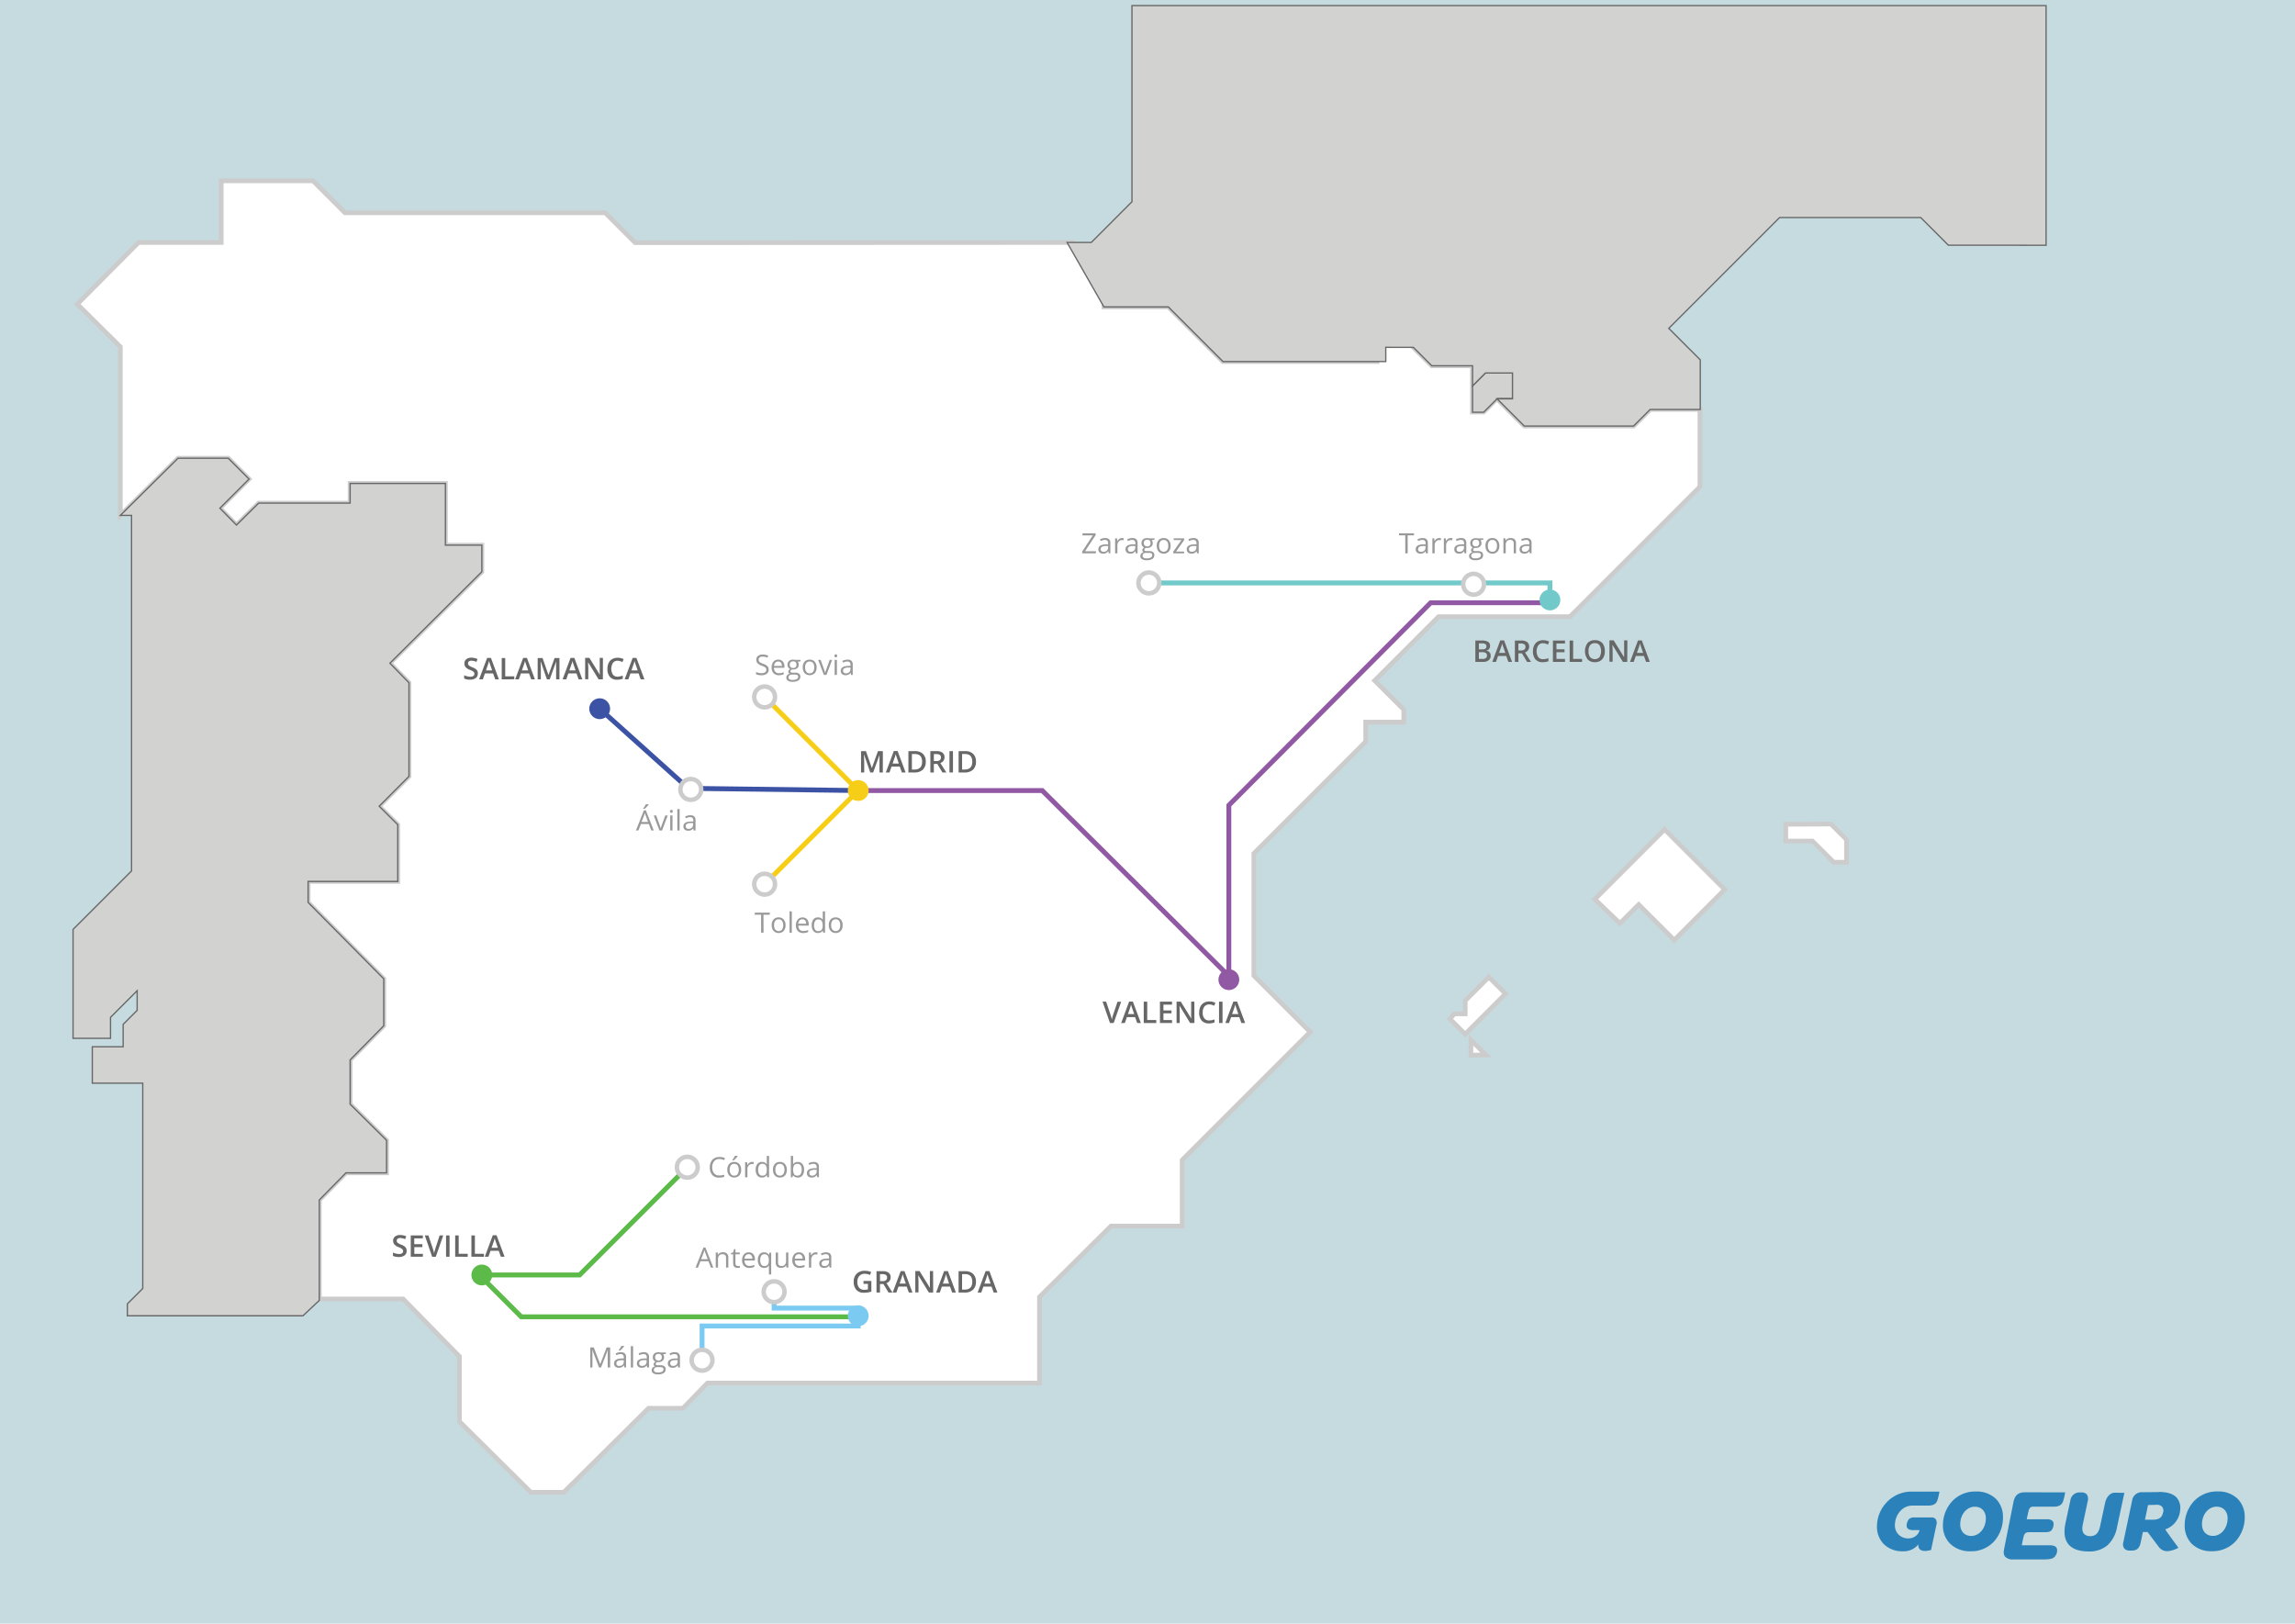 <svg xmlns="http://www.w3.org/2000/svg" viewBox="0 0 940 665"><defs><style>.cls-1{fill:#c6dbdf;}.cls-15,.cls-2,.cls-9{fill:#fff;}.cls-2,.cls-9{stroke:#ccc;}.cls-11,.cls-13,.cls-15,.cls-18,.cls-2,.cls-3,.cls-5,.cls-7,.cls-9{stroke-miterlimit:10;}.cls-2{stroke-width:1.92px;}.cls-3{fill:#d2d2d1;stroke:#666766;stroke-width:0.53px;}.cls-4{fill:#666766;}.cls-11,.cls-13,.cls-18,.cls-5,.cls-7{fill:none;}.cls-5{stroke:#9159a4;}.cls-11,.cls-13,.cls-15,.cls-18,.cls-5,.cls-7{stroke-width:2px;}.cls-6{fill:#9159a4;}.cls-7{stroke:#3c52a4;}.cls-8{fill:#999;}.cls-9{stroke-width:1.84px;}.cls-10{fill:#3c52a4;}.cls-11{stroke:#5cba48;}.cls-12{fill:#5cba48;}.cls-13{stroke:#f7ce17;}.cls-14{fill:#f7ce17;}.cls-15{stroke:#71cac9;}.cls-16{fill:#71cac9;}.cls-17{fill:#7bcaf1;}.cls-18{stroke:#7bcaf1;}.cls-19{fill:#2b81b9;fill-rule:evenodd;}</style></defs><title>ES_expanded-text</title><g id="_00-ES-General" data-name="00-ES-General"><g id="Background"><rect class="cls-1" width="940" height="665"/><polygon class="cls-2" points="675.87 167.7 669.08 174.49 624.32 174.49 613.13 163.3 607.68 168.75 603.09 168.75 603.09 149.82 586.44 149.82 576.11 139.49 564.06 139.49 564.06 148.09 500.93 148.09 478.55 125.71 452.15 125.71 452.15 112.34 439.58 99.31 429.77 99.31 260.13 99.39 247.89 87.14 141.28 87.14 128.2 74.06 90.61 74.06 90.61 99.31 56.75 99.31 31.66 124.56 49.29 142.04 49.29 211.09 72.92 187.69 93.48 187.69 101.99 196.21 90.06 208.14 96.86 215.05 105.95 206.06 143.41 206.06 143.41 198.02 182.43 198.02 182.43 223.27 197.35 223.27 197.35 234.18 159.69 271.63 167.51 279.65 167.51 317.96 155.31 330.2 162.92 337.78 162.92 361.01 126.19 361.01 126.19 369.61 157.18 400.9 157.18 420.12 143.41 434.09 143.41 452.25 158.33 467.04 158.33 480.37 141.68 480.37 130.78 491.48 130.78 532.02 165.12 532.02 188.17 555.55 188.17 582.2 217.44 611.22 230.9 611.22 265.64 576.78 279.76 576.78 289.75 566.46 425.76 566.46 425.76 531.21 455.02 502.18 484.21 502.18 484.21 475.1 536.64 422.67 513.57 399.6 513.57 349.54 559.37 303.74 559.37 295.78 574.97 295.78 574.97 290.65 563.05 278.73 589.21 252.58 643.03 252.58 696.27 199.34 696.27 167.7 675.87 167.7"/><polygon class="cls-3" points="603.14 168.83 607.68 168.83 613.27 163.24 619.51 163.24 619.51 152.77 608.41 152.77 603.14 158.04 603.14 168.83"/><polygon class="cls-3" points="58.47 443.64 37.81 443.64 37.81 428.72 50.44 428.72 50.44 419.54 56.18 413.8 56.18 405.77 45.27 416.67 45.27 425.28 29.92 425.28 29.92 380.66 53.88 356.7 53.88 211.09 49.29 211.09 72.92 187.69 93.48 187.69 101.99 196.21 90.06 208.14 96.86 215.05 105.95 206.06 143.41 206.06 143.41 198.02 182.43 198.02 182.43 223.27 197.35 223.27 197.35 234.18 159.69 271.63 167.51 279.65 167.51 317.96 155.31 330.2 162.92 337.78 162.92 361.01 126.19 361.01 126.19 369.61 157.18 400.9 157.18 420.12 143.41 434.09 143.41 452.25 158.33 467.04 158.33 480.37 141.68 480.37 130.78 491.48 130.78 532.02 130.78 532.6 124.1 538.91 52.16 538.91 52.16 534.03 58.47 527.72 58.47 443.64"/><polygon class="cls-2" points="653.2 368.3 681.8 339.7 706.43 364.32 685.73 385.03 671.19 370.49 663.5 378.19 653.2 368.3"/><polygon class="cls-2" points="593.9 417.36 600.11 423.57 616.66 407.01 609.81 400.15 600.13 409.84 600.13 415.24 595.63 415.24 593.9 417.36"/><polygon class="cls-2" points="602.46 432.16 602.46 425.92 608.62 432.08 602.46 432.16"/><polygon class="cls-2" points="731.43 337.59 731.43 344.47 742.36 344.47 751.04 353.15 756.31 353.15 756.31 343.87 749.96 337.51 731.43 337.59"/><polygon class="cls-3" points="838.05 2.29 463.63 2.29 463.63 82.64 446.97 99.31 437.06 99.31 452.15 125.71 478.55 125.71 500.93 148.09 567.6 148.09 567.6 142.25 578.91 142.28 586.44 149.82 603.14 149.82 603.14 158.04 608.41 152.77 619.51 152.77 619.51 163.34 613.17 163.34 624.32 174.49 669.08 174.49 675.87 167.7 696.41 167.7 696.41 147.4 683.5 134.49 728.88 89.11 786.71 89.11 798.01 100.42 838.05 100.45 838.05 2.29"/><g id="All_City_Points_Greyed" data-name="All City Points Greyed"><path class="cls-4" d="M457.72,410.29h1.49L456.15,419h-1.51l-3.05-8.75h1.47l1.82,5.44a10.37,10.37,0,0,1,.31,1,9.16,9.16,0,0,1,.21.91,10.62,10.62,0,0,1,.24-1.05c.1-.4.19-.69.26-.89Z"/><path class="cls-4" d="M465.79,419l-.88-2.43h-3.34l-.85,2.43h-1.51l3.27-8.79H464l3.28,8.79Zm-1.25-3.67-.82-2.38c-.06-.16-.15-.41-.25-.75s-.18-.59-.22-.75a13.77,13.77,0,0,1-.47,1.61l-.79,2.27Z"/><path class="cls-4" d="M468.46,419v-8.75h1.43v7.52h3.7V419Z"/><path class="cls-4" d="M480.05,419H475.1v-8.75h4.95v1.21h-3.52v2.38h3.3v1.2h-3.3v2.74h3.52Z"/><path class="cls-4" d="M489.22,419h-1.75l-4.3-7h-.05l0,.39c.06.74.08,1.42.08,2V419h-1.29v-8.75h1.73l4.29,6.93h0c0-.09,0-.42-.05-1s0-1,0-1.35v-4.58h1.31Z"/><path class="cls-4" d="M495.25,411.39a2.37,2.37,0,0,0-1.94.87,3.77,3.77,0,0,0-.7,2.42,3.71,3.71,0,0,0,.68,2.43,2.4,2.4,0,0,0,2,.83,4.83,4.83,0,0,0,1.08-.12,9.57,9.57,0,0,0,1.08-.28v1.23a6.5,6.5,0,0,1-2.33.39,3.73,3.73,0,0,1-2.95-1.17,4.83,4.83,0,0,1-1-3.33,5.38,5.38,0,0,1,.5-2.38,3.51,3.51,0,0,1,1.45-1.57,4.36,4.36,0,0,1,2.21-.55,5.45,5.45,0,0,1,2.48.57l-.51,1.19a8.75,8.75,0,0,0-.94-.37A3.24,3.24,0,0,0,495.25,411.39Z"/><path class="cls-4" d="M499.3,419v-8.75h1.43V419Z"/><path class="cls-4" d="M508.46,419l-.87-2.43h-3.35l-.85,2.43h-1.51l3.27-8.79h1.56L510,419Zm-1.25-3.67-.82-2.38c-.06-.16-.14-.41-.25-.75s-.18-.59-.22-.75a13.77,13.77,0,0,1-.47,1.61l-.79,2.27Z"/><polyline class="cls-5" points="503.32 399.77 503.32 329.81 585.99 246.87 634.83 246.87"/><polyline class="cls-5" points="351.51 323.78 426.87 323.78 503.32 399.77"/><circle class="cls-6" cx="503.32" cy="401.24" r="4.27"/><polyline class="cls-7" points="245.62 290.27 281.91 322.88 351.51 323.78"/><path class="cls-8" d="M266.77,340.13l-1-2.62h-3.29l-1,2.62h-1l3.25-8.25h.8l3.23,8.25Zm-1.32-3.48-.95-2.54a11.12,11.12,0,0,1-.39-1.19,10.8,10.8,0,0,1-.35,1.19l-1,2.54Zm-2-5.54c.18-.23.38-.51.59-.84s.37-.62.49-.86h1.13v.12a9.06,9.06,0,0,1-.73.9,8.73,8.73,0,0,1-.85.82h-.63Z"/><path class="cls-8" d="M270.1,340.13,267.76,334h1l1.33,3.65c.3.86.47,1.41.53,1.66h0a12.37,12.37,0,0,1,.39-1.23c.22-.62.71-2,1.48-4.08h1l-2.34,6.16Z"/><path class="cls-8" d="M274.44,332.3a.59.59,0,0,1,.16-.47.53.53,0,0,1,.39-.15.56.56,0,0,1,.39.15.61.61,0,0,1,.16.47.62.62,0,0,1-.16.47.56.56,0,0,1-.39.15.53.53,0,0,1-.39-.15A.62.62,0,0,1,274.44,332.3Zm1,7.83h-.93V334h.93Z"/><path class="cls-8" d="M278.36,340.13h-.93v-8.75h.93Z"/><path class="cls-8" d="M284.13,340.13l-.19-.88h0a2.46,2.46,0,0,1-.92.78,2.76,2.76,0,0,1-1.14.21,2.1,2.1,0,0,1-1.44-.47,1.72,1.72,0,0,1-.52-1.35c0-1.24,1-1.89,3-1.95l1.05,0v-.38a1.55,1.55,0,0,0-.31-1.07,1.29,1.29,0,0,0-1-.34,4,4,0,0,0-1.74.47l-.29-.72a4.6,4.6,0,0,1,1-.38,4,4,0,0,1,1.09-.14,2.37,2.37,0,0,1,1.63.48,2.07,2.07,0,0,1,.53,1.57v4.21Zm-2.11-.66a1.89,1.89,0,0,0,1.37-.48,1.77,1.77,0,0,0,.5-1.34v-.55l-.94,0a3.37,3.37,0,0,0-1.6.34,1,1,0,0,0-.49,1,1,1,0,0,0,.3.77A1.32,1.32,0,0,0,282,339.47Z"/><path class="cls-4" d="M195.71,275.88a2.21,2.21,0,0,1-.84,1.83,3.69,3.69,0,0,1-2.33.66,5.51,5.51,0,0,1-2.43-.46v-1.35a6.56,6.56,0,0,0,1.27.44,5.3,5.3,0,0,0,1.26.16,2,2,0,0,0,1.25-.32,1,1,0,0,0,.4-.87,1.09,1.09,0,0,0-.37-.83,5.51,5.51,0,0,0-1.53-.81,4.08,4.08,0,0,1-1.69-1.1,2.41,2.41,0,0,1-.49-1.5A2.09,2.09,0,0,1,191,270a3.24,3.24,0,0,1,2.09-.63,6.07,6.07,0,0,1,2.5.55l-.45,1.17a5.45,5.45,0,0,0-2.09-.49,1.6,1.6,0,0,0-1,.3,1,1,0,0,0-.36.8,1.06,1.06,0,0,0,.15.58,1.38,1.38,0,0,0,.47.46,8.83,8.83,0,0,0,1.18.57,6.31,6.31,0,0,1,1.41.74,2.31,2.31,0,0,1,.66.79A2.34,2.34,0,0,1,195.71,275.88Z"/><path class="cls-4" d="M202.83,278.25l-.87-2.43h-3.35l-.85,2.43h-1.51l3.27-8.78h1.56l3.27,8.78Zm-1.25-3.66-.82-2.38c-.06-.16-.14-.41-.25-.75s-.18-.6-.22-.76a11.65,11.65,0,0,1-.47,1.61l-.79,2.28Z"/><path class="cls-4" d="M205.5,278.25v-8.74h1.43V277h3.71v1.22Z"/><path class="cls-4" d="M217.57,278.25l-.88-2.43h-3.34l-.85,2.43H211l3.27-8.78h1.56l3.27,8.78Zm-1.25-3.66-.82-2.38c-.06-.16-.14-.41-.25-.75s-.18-.6-.22-.76a13.23,13.23,0,0,1-.47,1.61l-.79,2.28Z"/><path class="cls-4" d="M224,278.25l-2.53-7.3h-.05c.07,1.08.1,2.1.1,3.05v4.25h-1.3v-8.74h2l2.43,6.95h0l2.5-6.95h2v8.74h-1.37v-4.32c0-.44,0-1,0-1.7s0-1.12.06-1.27h-.05l-2.63,7.29Z"/><path class="cls-4" d="M237,278.25l-.87-2.43h-3.34l-.86,2.43h-1.51l3.27-8.78h1.56l3.27,8.78Zm-1.25-3.66-.82-2.38c-.06-.16-.14-.41-.25-.75s-.17-.6-.21-.76a13.4,13.4,0,0,1-.48,1.61l-.79,2.28Z"/><path class="cls-4" d="M246.93,278.25h-1.75l-4.3-7h0l0,.39c.06.74.08,1.42.08,2v4.54h-1.29v-8.74h1.73l4.29,6.93h0c0-.09,0-.43-.05-1s0-1,0-1.35v-4.58h1.31Z"/><path class="cls-4" d="M253,270.61a2.37,2.37,0,0,0-1.94.87,4.61,4.61,0,0,0,0,4.85,2.38,2.38,0,0,0,2,.82A5.49,5.49,0,0,0,254,277c.35-.07.71-.17,1.08-.28V278a6.5,6.5,0,0,1-2.33.39,3.74,3.74,0,0,1-2.95-1.16,4.86,4.86,0,0,1-1-3.33,5.43,5.43,0,0,1,.5-2.39,3.52,3.52,0,0,1,1.44-1.56,4.3,4.3,0,0,1,2.22-.55,5.57,5.57,0,0,1,2.48.56l-.51,1.19a7,7,0,0,0-.94-.36A3.28,3.28,0,0,0,253,270.61Z"/><path class="cls-4" d="M262.43,278.25l-.87-2.43h-3.35l-.85,2.43h-1.51l3.27-8.78h1.56l3.27,8.78Zm-1.25-3.66-.82-2.38c-.06-.16-.14-.41-.25-.75s-.18-.6-.22-.76a11.65,11.65,0,0,1-.47,1.61l-.79,2.28Z"/><circle class="cls-9" cx="282.94" cy="323.32" r="4.27"/><circle class="cls-10" cx="245.62" cy="290.27" r="4.27"/><polyline class="cls-11" points="351.51 539.34 213.51 539.34 196.36 522.19"/><polyline class="cls-11" points="196.36 522.19 237.38 522.19 281.51 478.06"/><path class="cls-4" d="M166.55,512.34a2.22,2.22,0,0,1-.84,1.83,3.69,3.69,0,0,1-2.33.66,5.51,5.51,0,0,1-2.43-.46V513a6.81,6.81,0,0,0,1.27.44,5.3,5.3,0,0,0,1.26.16,2,2,0,0,0,1.25-.32,1.13,1.13,0,0,0,0-1.7,5.26,5.26,0,0,0-1.53-.81,4,4,0,0,1-1.68-1.1,2.36,2.36,0,0,1-.5-1.5,2.09,2.09,0,0,1,.78-1.72,3.24,3.24,0,0,1,2.09-.63,6.07,6.07,0,0,1,2.5.55l-.45,1.17a5.45,5.45,0,0,0-2.09-.49,1.6,1.6,0,0,0-1,.3,1,1,0,0,0-.36.8,1.09,1.09,0,0,0,.15.58,1.47,1.47,0,0,0,.47.46,8.83,8.83,0,0,0,1.18.57,5.89,5.89,0,0,1,1.41.74,2.22,2.22,0,0,1,.66.79A2.34,2.34,0,0,1,166.55,512.34Z"/><path class="cls-4" d="M173.19,514.71h-4.95V506h4.95v1.2h-3.52v2.38H173v1.2h-3.3v2.75h3.52Z"/><path class="cls-4" d="M180.06,506h1.49l-3.06,8.74H177l-3-8.74h1.47l1.82,5.43c.1.26.2.6.31,1a9.2,9.2,0,0,1,.21.92,10.15,10.15,0,0,1,.24-1.06c.1-.39.19-.69.26-.88Z"/><path class="cls-4" d="M182.7,514.71V506h1.43v8.74Z"/><path class="cls-4" d="M186.44,514.71V506h1.43v7.51h3.7v1.23Z"/><path class="cls-4" d="M193.08,514.71V506h1.43v7.51h3.7v1.23Z"/><path class="cls-4" d="M205.15,514.71l-.88-2.43h-3.34l-.86,2.43h-1.5l3.27-8.78h1.55l3.27,8.78Zm-1.25-3.66-.82-2.38c-.06-.16-.15-.41-.25-.75s-.18-.6-.22-.76a15.3,15.3,0,0,1-.47,1.61l-.79,2.28Z"/><path class="cls-8" d="M294.65,474.69a2.66,2.66,0,0,0-2.14.91,3.63,3.63,0,0,0-.79,2.46,3.75,3.75,0,0,0,.76,2.5,2.67,2.67,0,0,0,2.16.88,7.67,7.67,0,0,0,2-.31V482a6.12,6.12,0,0,1-2.11.32,3.58,3.58,0,0,1-2.8-1.1,4.55,4.55,0,0,1-1-3.14,4.9,4.9,0,0,1,.48-2.22,3.31,3.31,0,0,1,1.37-1.47,4.1,4.1,0,0,1,2.11-.52,5.18,5.18,0,0,1,2.26.47l-.41.82A4.36,4.36,0,0,0,294.65,474.69Z"/><path class="cls-8" d="M303.57,479.09a3.42,3.42,0,0,1-.76,2.35,3,3,0,0,1-3.56.46,2.55,2.55,0,0,1-1-1.11,3.8,3.8,0,0,1-.35-1.7,3.4,3.4,0,0,1,.75-2.35,2.66,2.66,0,0,1,2.09-.84,2.63,2.63,0,0,1,2.06.86A3.42,3.42,0,0,1,303.57,479.09Zm-4.7,0a2.88,2.88,0,0,0,.48,1.8,1.62,1.62,0,0,0,1.38.62,1.66,1.66,0,0,0,1.4-.62,3.66,3.66,0,0,0,0-3.59,1.7,1.7,0,0,0-1.41-.61,1.62,1.62,0,0,0-1.38.61A2.88,2.88,0,0,0,298.87,479.09Zm1.08-4c.18-.23.38-.52.59-.84s.37-.62.49-.87h1.13v.12a7.22,7.22,0,0,1-.73.9,9,9,0,0,1-.85.83H300Z"/><path class="cls-8" d="M308,475.9a3.32,3.32,0,0,1,.74.07l-.13.86a3.56,3.56,0,0,0-.67-.08,1.62,1.62,0,0,0-1.28.61,2.18,2.18,0,0,0-.53,1.51v3.3h-.94V476H306l.11,1.14h.05a2.55,2.55,0,0,1,.82-.92A1.85,1.85,0,0,1,308,475.9Z"/><path class="cls-8" d="M314.1,481.35H314a2.2,2.2,0,0,1-1.93.94,2.3,2.3,0,0,1-1.88-.83,3.62,3.62,0,0,1-.67-2.35,3.73,3.73,0,0,1,.67-2.37,2.28,2.28,0,0,1,1.88-.84,2.22,2.22,0,0,1,1.92.91h.08l0-.44,0-.43v-2.51H315v8.74h-.76Zm-1.87.16a1.73,1.73,0,0,0,1.39-.52,2.69,2.69,0,0,0,.42-1.68v-.2a3.1,3.1,0,0,0-.43-1.87,1.66,1.66,0,0,0-1.39-.56,1.44,1.44,0,0,0-1.26.64,3.2,3.2,0,0,0-.43,1.8,3,3,0,0,0,.43,1.78A1.45,1.45,0,0,0,312.23,481.51Z"/><path class="cls-8" d="M322.27,479.09a3.42,3.42,0,0,1-.75,2.35,2.7,2.7,0,0,1-2.1.85,2.78,2.78,0,0,1-1.47-.39,2.55,2.55,0,0,1-1-1.11,3.94,3.94,0,0,1-.35-1.7,3.36,3.36,0,0,1,.76-2.35,2.66,2.66,0,0,1,2.09-.84,2.61,2.61,0,0,1,2.05.86A3.37,3.37,0,0,1,322.27,479.09Zm-4.69,0a3,3,0,0,0,.47,1.8,1.87,1.87,0,0,0,2.78,0,3.6,3.6,0,0,0,0-3.59,1.67,1.67,0,0,0-1.4-.61,1.62,1.62,0,0,0-1.38.61A2.88,2.88,0,0,0,317.58,479.09Z"/><path class="cls-8" d="M326.78,475.91a2.29,2.29,0,0,1,1.88.83,3.63,3.63,0,0,1,.67,2.35,3.68,3.68,0,0,1-.67,2.36,2.28,2.28,0,0,1-1.88.84,2.64,2.64,0,0,1-1.1-.23,2,2,0,0,1-.84-.68h-.06l-.2.79h-.67v-8.74h.93v2.12c0,.48,0,.91,0,1.28h0A2.24,2.24,0,0,1,326.78,475.91Zm-.14.78a1.66,1.66,0,0,0-1.38.55,4.22,4.22,0,0,0,0,3.71,1.64,1.64,0,0,0,1.38.56,1.45,1.45,0,0,0,1.29-.63,3.24,3.24,0,0,0,.42-1.8,3.13,3.13,0,0,0-.42-1.8A1.52,1.52,0,0,0,326.64,476.69Z"/><path class="cls-8" d="M334.75,482.17l-.18-.87h-.05a2.66,2.66,0,0,1-.92.78,2.7,2.7,0,0,1-1.14.21,2.05,2.05,0,0,1-1.44-.48,1.73,1.73,0,0,1-.52-1.34c0-1.24,1-1.9,3-2l1,0v-.38a1.55,1.55,0,0,0-.31-1.07,1.29,1.29,0,0,0-1-.35,4.14,4.14,0,0,0-1.74.47l-.29-.71a5.2,5.2,0,0,1,1-.39,4.53,4.53,0,0,1,1.09-.14,2.37,2.37,0,0,1,1.63.49,2,2,0,0,1,.53,1.57v4.2Zm-2.11-.65A1.87,1.87,0,0,0,334,481a1.79,1.79,0,0,0,.5-1.34v-.55l-.93,0a3.53,3.53,0,0,0-1.61.35,1,1,0,0,0-.49,1,.93.93,0,0,0,.31.77A1.24,1.24,0,0,0,332.64,481.52Z"/><circle class="cls-12" cx="197.35" cy="522.19" r="4.27"/><circle class="cls-9" cx="281.51" cy="478.06" r="4.27"/><line class="cls-13" x1="351.51" y1="323.78" x2="313.17" y2="362.13"/><line class="cls-13" x1="351.51" y1="323.78" x2="313.17" y2="285.44"/><path class="cls-8" d="M314.84,274.25a2,2,0,0,1-.78,1.69,3.46,3.46,0,0,1-2.14.61,5.4,5.4,0,0,1-2.25-.38v-.92a6.88,6.88,0,0,0,1.11.34,5.91,5.91,0,0,0,1.18.12,2.37,2.37,0,0,0,1.43-.36,1.19,1.19,0,0,0,.49-1,1.32,1.32,0,0,0-.17-.7,1.75,1.75,0,0,0-.58-.51,8.44,8.44,0,0,0-1.22-.52,4,4,0,0,1-1.64-1,2.14,2.14,0,0,1-.49-1.47,1.84,1.84,0,0,1,.71-1.51,3,3,0,0,1,1.89-.56,5.6,5.6,0,0,1,2.26.45l-.3.83a5.2,5.2,0,0,0-2-.43,1.91,1.91,0,0,0-1.19.33,1.08,1.08,0,0,0-.42.9,1.43,1.43,0,0,0,.15.7,1.47,1.47,0,0,0,.54.5,6.14,6.14,0,0,0,1.14.51,4.41,4.41,0,0,1,1.78,1A2,2,0,0,1,314.84,274.25Z"/><path class="cls-8" d="M319,276.55a2.83,2.83,0,0,1-2.16-.84,3.23,3.23,0,0,1-.79-2.31,3.55,3.55,0,0,1,.74-2.36,2.4,2.4,0,0,1,2-.88,2.35,2.35,0,0,1,1.83.76,2.92,2.92,0,0,1,.67,2v.59H317a2.44,2.44,0,0,0,.55,1.65,1.89,1.89,0,0,0,1.46.56,5.12,5.12,0,0,0,2-.41v.83a4.84,4.84,0,0,1-.94.3A4.65,4.65,0,0,1,319,276.55Zm-.26-5.61a1.51,1.51,0,0,0-1.18.49,2.21,2.21,0,0,0-.52,1.33h3.22a2.07,2.07,0,0,0-.39-1.35A1.4,1.4,0,0,0,318.73,270.94Z"/><path class="cls-8" d="M327.89,270.27v.59l-1.15.14a1.88,1.88,0,0,1,.41,1.23,1.82,1.82,0,0,1-.62,1.44,2.5,2.5,0,0,1-1.7.54,2.78,2.78,0,0,1-.51,0,.91.91,0,0,0-.6.79.39.39,0,0,0,.21.37,1.37,1.37,0,0,0,.71.13h1.09a2.46,2.46,0,0,1,1.54.42,1.46,1.46,0,0,1,.54,1.22,1.76,1.76,0,0,1-.82,1.56,4.4,4.4,0,0,1-2.4.54,3.26,3.26,0,0,1-1.86-.45,1.44,1.44,0,0,1-.66-1.27,1.4,1.4,0,0,1,.36-1,1.82,1.82,0,0,1,1-.56,1,1,0,0,1-.39-.33.87.87,0,0,1-.16-.52,1,1,0,0,1,.18-.59,1.77,1.77,0,0,1,.57-.49,1.68,1.68,0,0,1-.78-.67,2.23,2.23,0,0,1,.3-2.64,2.47,2.47,0,0,1,1.72-.55,3.23,3.23,0,0,1,.87.11Zm-4.92,7.2a.85.85,0,0,0,.42.76,2.39,2.39,0,0,0,1.21.26,3.27,3.27,0,0,0,1.74-.36,1.07,1.07,0,0,0,.57-.95.76.76,0,0,0-.31-.69,2.42,2.42,0,0,0-1.17-.2h-1.11a1.42,1.42,0,0,0-1,.31A1.07,1.07,0,0,0,323,277.47Zm.51-5.22a1.25,1.25,0,0,0,.36,1,1.45,1.45,0,0,0,1,.34,1.2,1.2,0,0,0,1.37-1.33,1.23,1.23,0,0,0-1.39-1.39,1.37,1.37,0,0,0-1,.36A1.43,1.43,0,0,0,323.48,272.25Z"/><path class="cls-8" d="M334.47,273.35a3.42,3.42,0,0,1-.76,2.35,3,3,0,0,1-3.56.46,2.55,2.55,0,0,1-1-1.11,3.8,3.8,0,0,1-.35-1.7,3.4,3.4,0,0,1,.75-2.35,2.66,2.66,0,0,1,2.09-.84,2.63,2.63,0,0,1,2.06.86A3.42,3.42,0,0,1,334.47,273.35Zm-4.7,0a2.9,2.9,0,0,0,.48,1.8,1.62,1.62,0,0,0,1.38.62,1.66,1.66,0,0,0,1.4-.62,3,3,0,0,0,.47-1.8,2.92,2.92,0,0,0-.47-1.79,1.7,1.7,0,0,0-1.41-.61,1.62,1.62,0,0,0-1.38.61A2.88,2.88,0,0,0,329.77,273.35Z"/><path class="cls-8" d="M337.45,276.43l-2.34-6.16h1l1.33,3.66a16.78,16.78,0,0,1,.53,1.66h0q.08-.3.39-1.23c.22-.63.72-2,1.48-4.09h1l-2.34,6.16Z"/><path class="cls-8" d="M341.79,268.6a.61.61,0,0,1,.16-.47.58.58,0,0,1,.39-.14.56.56,0,0,1,.39.15.59.59,0,0,1,.16.46.61.61,0,0,1-.16.47.53.53,0,0,1-.39.16.51.51,0,0,1-.39-.16A.61.61,0,0,1,341.79,268.6Zm1,7.83h-.93v-6.16h.93Z"/><path class="cls-8" d="M348.57,276.43l-.19-.87h0a2.66,2.66,0,0,1-.92.78,2.73,2.73,0,0,1-1.14.21,2.05,2.05,0,0,1-1.44-.48,1.7,1.7,0,0,1-.52-1.34c0-1.24,1-1.9,3-2l1,0v-.38a1.55,1.55,0,0,0-.31-1.07,1.29,1.29,0,0,0-1-.35,4.14,4.14,0,0,0-1.74.47l-.29-.71a5.2,5.2,0,0,1,1-.39,4.46,4.46,0,0,1,1.09-.14,2.37,2.37,0,0,1,1.63.49,2.07,2.07,0,0,1,.53,1.57v4.2Zm-2.11-.65a1.89,1.89,0,0,0,1.37-.48,1.79,1.79,0,0,0,.5-1.34v-.56l-.93,0a3.49,3.49,0,0,0-1.61.35,1,1,0,0,0-.49.95.93.93,0,0,0,.31.77A1.24,1.24,0,0,0,346.46,275.78Z"/><path class="cls-8" d="M312.74,382h-1v-7.36h-2.6v-.85h6.16v.85h-2.6Z"/><path class="cls-8" d="M321.75,378.93a3.37,3.37,0,0,1-.76,2.35,2.67,2.67,0,0,1-2.09.85,2.78,2.78,0,0,1-1.47-.39,2.55,2.55,0,0,1-1-1.11,3.94,3.94,0,0,1-.35-1.7,3.36,3.36,0,0,1,.76-2.35,2.65,2.65,0,0,1,2.09-.84,2.61,2.61,0,0,1,2.05.86A3.37,3.37,0,0,1,321.75,378.93Zm-4.69,0a3,3,0,0,0,.47,1.8,1.87,1.87,0,0,0,2.78,0,3.6,3.6,0,0,0,0-3.59,1.68,1.68,0,0,0-1.4-.61,1.62,1.62,0,0,0-1.38.61A2.81,2.81,0,0,0,317.06,378.93Z"/><path class="cls-8" d="M324.32,382h-.93v-8.74h.93Z"/><path class="cls-8" d="M328.9,382.13a2.79,2.79,0,0,1-2.15-.84A3.19,3.19,0,0,1,326,379a3.54,3.54,0,0,1,.73-2.36,2.43,2.43,0,0,1,2-.88,2.31,2.31,0,0,1,1.83.76,2.93,2.93,0,0,1,.68,2v.59h-4.25a2.49,2.49,0,0,0,.55,1.65,1.93,1.93,0,0,0,1.47.56,5.07,5.07,0,0,0,2-.41v.83a5,5,0,0,1-.93.3A4.75,4.75,0,0,1,328.9,382.13Zm-.25-5.61a1.48,1.48,0,0,0-1.18.49,2.15,2.15,0,0,0-.52,1.33h3.22a2,2,0,0,0-.4-1.35A1.38,1.38,0,0,0,328.65,376.52Z"/><path class="cls-8" d="M337,381.19h-.05a2.2,2.2,0,0,1-1.93.94,2.28,2.28,0,0,1-1.88-.83,3.62,3.62,0,0,1-.67-2.35,3.73,3.73,0,0,1,.67-2.37,2.28,2.28,0,0,1,1.88-.84,2.24,2.24,0,0,1,1.92.91H337l0-.44,0-.44v-2.5h.93V382h-.75Zm-1.86.16a1.72,1.72,0,0,0,1.38-.52,2.62,2.62,0,0,0,.43-1.68V379a3.1,3.1,0,0,0-.43-1.87,1.69,1.69,0,0,0-1.4-.56,1.42,1.42,0,0,0-1.25.64,3.19,3.19,0,0,0-.44,1.8,3.09,3.09,0,0,0,.43,1.78A1.47,1.47,0,0,0,335.09,381.35Z"/><path class="cls-8" d="M345.13,378.93a3.37,3.37,0,0,1-.76,2.35,2.68,2.68,0,0,1-2.1.85,2.72,2.72,0,0,1-1.46-.39,2.55,2.55,0,0,1-1-1.11,3.94,3.94,0,0,1-.35-1.7,3.4,3.4,0,0,1,.75-2.35,2.68,2.68,0,0,1,2.09-.84,2.62,2.62,0,0,1,2.06.86A3.37,3.37,0,0,1,345.13,378.93Zm-4.69,0a2.9,2.9,0,0,0,.47,1.8,1.87,1.87,0,0,0,2.78,0,3.66,3.66,0,0,0,0-3.59,1.7,1.7,0,0,0-1.4-.61,1.63,1.63,0,0,0-1.39.61A2.88,2.88,0,0,0,340.44,378.93Z"/><circle class="cls-14" cx="351.51" cy="323.78" r="4.27"/><circle class="cls-9" cx="313.17" cy="362.13" r="4.27"/><circle class="cls-9" cx="313.17" cy="285.44" r="4.27"/><path class="cls-4" d="M356.45,316.38l-2.54-7.3h-.05c.07,1.08.11,2.1.11,3.05v4.25h-1.3v-8.74h2l2.43,6.95h0l2.5-6.95h2v8.74h-1.38v-4.32c0-.44,0-1,0-1.7s0-1.12.05-1.27h0l-2.63,7.29Z"/><path class="cls-4" d="M369.4,316.38l-.88-2.43h-3.34l-.85,2.43h-1.51l3.27-8.78h1.56l3.27,8.78Zm-1.25-3.66-.82-2.38c-.06-.16-.14-.41-.25-.75s-.18-.6-.22-.76a13.23,13.23,0,0,1-.47,1.61l-.79,2.28Z"/><path class="cls-4" d="M379.18,311.92a4.38,4.38,0,0,1-1.2,3.32,4.83,4.83,0,0,1-3.46,1.14h-2.45v-8.74h2.7a4.46,4.46,0,0,1,3.25,1.12A4.17,4.17,0,0,1,379.18,311.92Zm-1.5.05q0-3.14-2.94-3.14H373.5v6.35h1C376.62,315.18,377.68,314.11,377.68,312Z"/><path class="cls-4" d="M382.49,312.89v3.49h-1.43v-8.74h2.47a4.08,4.08,0,0,1,2.51.63,2.27,2.27,0,0,1,.81,1.91,2.39,2.39,0,0,1-1.7,2.33l2.47,3.87H386l-2.1-3.49Zm0-1.19h1a2.25,2.25,0,0,0,1.45-.37,1.34,1.34,0,0,0,.45-1.1,1.18,1.18,0,0,0-.48-1.06,2.63,2.63,0,0,0-1.46-.33h-.95Z"/><path class="cls-4" d="M388.89,316.38v-8.74h1.43v8.74Z"/><path class="cls-4" d="M399.74,311.92a4.38,4.38,0,0,1-1.2,3.32,4.84,4.84,0,0,1-3.46,1.14h-2.45v-8.74h2.7a4.46,4.46,0,0,1,3.25,1.12A4.17,4.17,0,0,1,399.74,311.92Zm-1.51.05c0-2.09-1-3.14-2.93-3.14h-1.24v6.35h1Q398.23,315.18,398.23,312Z"/><path class="cls-4" d="M604.29,262.34h2.6a5,5,0,0,1,2.61.53,1.84,1.84,0,0,1,.8,1.66,2,2,0,0,1-.39,1.27,1.74,1.74,0,0,1-1.14.64v.06a2.29,2.29,0,0,1,1.36.69,2.11,2.11,0,0,1,.43,1.38,2.25,2.25,0,0,1-.82,1.85,3.57,3.57,0,0,1-2.29.67h-3.16Zm1.43,3.61h1.38a2.38,2.38,0,0,0,1.31-.28,1.1,1.1,0,0,0,.41-1,1,1,0,0,0-.45-.89,2.81,2.81,0,0,0-1.41-.27h-1.24Zm0,1.16v2.77h1.52a2.2,2.2,0,0,0,1.35-.34,1.26,1.26,0,0,0,.46-1.09,1.16,1.16,0,0,0-.46-1,2.5,2.5,0,0,0-1.42-.33Z"/><path class="cls-4" d="M617.8,271.09l-.87-2.43h-3.34l-.86,2.43h-1.51l3.27-8.79h1.56l3.27,8.79Zm-1.25-3.67-.82-2.38c-.06-.16-.14-.41-.25-.75s-.17-.59-.21-.75a14,14,0,0,1-.48,1.61l-.79,2.27Z"/><path class="cls-4" d="M621.91,267.59v3.5h-1.43v-8.75H623a4.07,4.07,0,0,1,2.5.63,2.28,2.28,0,0,1,.82,1.92,2.41,2.41,0,0,1-1.7,2.33l2.47,3.87h-1.63l-2.09-3.5Zm0-1.18h1a2.34,2.34,0,0,0,1.45-.37,1.35,1.35,0,0,0,.45-1.1,1.2,1.2,0,0,0-.49-1.07,2.7,2.7,0,0,0-1.46-.32h-.94Z"/><path class="cls-4" d="M632,263.44a2.37,2.37,0,0,0-1.94.87,4.58,4.58,0,0,0,0,4.85,2.4,2.4,0,0,0,2,.82,4.68,4.68,0,0,0,1.07-.11,10.31,10.31,0,0,0,1.09-.28v1.23a6.6,6.6,0,0,1-2.34.39,3.73,3.73,0,0,1-3-1.17,4.88,4.88,0,0,1-1-3.33,5.25,5.25,0,0,1,.5-2.38,3.49,3.49,0,0,1,1.44-1.57,4.4,4.4,0,0,1,2.22-.55,5.48,5.48,0,0,1,2.48.57L634,264a8,8,0,0,0-.94-.37A3.17,3.17,0,0,0,632,263.44Z"/><path class="cls-4" d="M641,271.09h-4.95v-8.75H641v1.21H637.5v2.38h3.3v1.2h-3.3v2.74H641Z"/><path class="cls-4" d="M642.91,271.09v-8.75h1.43v7.52H648v1.23Z"/><path class="cls-4" d="M657.31,266.7a4.8,4.8,0,0,1-1.07,3.32,3.86,3.86,0,0,1-3,1.19,3.9,3.9,0,0,1-3-1.18,5.78,5.78,0,0,1,0-6.67,4,4,0,0,1,3.05-1.16,3.89,3.89,0,0,1,3,1.18A4.78,4.78,0,0,1,657.31,266.7Zm-6.67,0a3.89,3.89,0,0,0,.65,2.45,2.66,2.66,0,0,0,3.85,0,5,5,0,0,0,0-4.9,2.29,2.29,0,0,0-1.92-.83,2.33,2.33,0,0,0-1.94.83A3.86,3.86,0,0,0,650.64,266.7Z"/><path class="cls-4" d="M666.48,271.09h-1.76l-4.3-7h0l0,.39c.06.74.09,1.42.09,2v4.55h-1.3v-8.75h1.73l4.29,6.93h0c0-.09,0-.42,0-1s0-1,0-1.35v-4.58h1.32Z"/><path class="cls-4" d="M674.21,271.09l-.87-2.43H670l-.85,2.43h-1.51l3.27-8.79h1.56l3.27,8.79ZM673,267.42l-.82-2.38c-.06-.16-.14-.41-.25-.75s-.18-.59-.22-.75a13.77,13.77,0,0,1-.47,1.61l-.79,2.27Z"/><path class="cls-8" d="M576.58,226.64h-1v-7.37H573v-.85h6.16v.85h-2.6Z"/><path class="cls-8" d="M584.07,226.64l-.19-.88h0a2.68,2.68,0,0,1-.92.79,3,3,0,0,1-1.15.2,2.07,2.07,0,0,1-1.43-.47,1.71,1.71,0,0,1-.52-1.34c0-1.25,1-1.9,3-2l1.05,0v-.39a1.55,1.55,0,0,0-.31-1.07,1.29,1.29,0,0,0-1-.34,4,4,0,0,0-1.74.47l-.29-.71a4.46,4.46,0,0,1,2.09-.53,2.34,2.34,0,0,1,1.63.49,2,2,0,0,1,.53,1.56v4.21ZM582,226a1.89,1.89,0,0,0,1.37-.48,1.76,1.76,0,0,0,.5-1.33v-.56l-.94,0a3.37,3.37,0,0,0-1.6.34,1.06,1.06,0,0,0-.49,1,1,1,0,0,0,.3.77A1.32,1.32,0,0,0,582,226Z"/><path class="cls-8" d="M589.49,220.37a4.1,4.1,0,0,1,.74.06l-.13.87a3,3,0,0,0-.67-.09,1.65,1.65,0,0,0-1.28.61,2.19,2.19,0,0,0-.53,1.51v3.31h-.94v-6.16h.77l.11,1.14h0a2.8,2.8,0,0,1,.83-.93A1.84,1.84,0,0,1,589.49,220.37Z"/><path class="cls-8" d="M594.19,220.37a4.1,4.1,0,0,1,.74.06l-.13.87a3,3,0,0,0-.68-.09,1.65,1.65,0,0,0-1.27.61,2.2,2.2,0,0,0-.54,1.51v3.31h-.93v-6.16h.77l.11,1.14h0a2.8,2.8,0,0,1,.83-.93A1.84,1.84,0,0,1,594.19,220.37Z"/><path class="cls-8" d="M599.87,226.64l-.19-.88h0a2.68,2.68,0,0,1-.92.79,3,3,0,0,1-1.14.2,2.1,2.1,0,0,1-1.44-.47,1.71,1.71,0,0,1-.52-1.34c0-1.25,1-1.9,3-2l1,0v-.39a1.55,1.55,0,0,0-.31-1.07,1.29,1.29,0,0,0-1-.34,4,4,0,0,0-1.74.47l-.29-.71a4.46,4.46,0,0,1,2.09-.53,2.32,2.32,0,0,1,1.63.49,2,2,0,0,1,.53,1.56v4.21Zm-2.11-.66a1.89,1.89,0,0,0,1.37-.48,1.76,1.76,0,0,0,.5-1.33v-.56l-.94,0a3.37,3.37,0,0,0-1.6.34,1.06,1.06,0,0,0-.49,1,1,1,0,0,0,.3.77A1.32,1.32,0,0,0,597.76,226Z"/><path class="cls-8" d="M607.52,220.48v.59l-1.14.13a2.11,2.11,0,0,1,.41,1.23,1.83,1.83,0,0,1-.62,1.45,2.5,2.5,0,0,1-1.7.54,2.76,2.76,0,0,1-.51,0,.93.93,0,0,0-.6.8.4.4,0,0,0,.21.37,1.51,1.51,0,0,0,.71.12h1.09a2.46,2.46,0,0,1,1.54.42,1.46,1.46,0,0,1,.54,1.23,1.77,1.77,0,0,1-.82,1.56,4.4,4.4,0,0,1-2.4.53,3.26,3.26,0,0,1-1.86-.45,1.52,1.52,0,0,1-.3-2.24,1.81,1.81,0,0,1,1-.55,1.06,1.06,0,0,1-.39-.34.85.85,0,0,1-.16-.52,1,1,0,0,1,.18-.59,1.91,1.91,0,0,1,.57-.49,1.63,1.63,0,0,1-.78-.67,2,2,0,0,1-.3-1.08,2,2,0,0,1,.6-1.56,2.52,2.52,0,0,1,1.72-.54,3,3,0,0,1,.88.11Zm-4.91,7.19a.83.83,0,0,0,.42.76,2.36,2.36,0,0,0,1.21.26,3.38,3.38,0,0,0,1.74-.35,1.08,1.08,0,0,0,.57-1,.77.77,0,0,0-.31-.7,2.44,2.44,0,0,0-1.17-.19H604a1.46,1.46,0,0,0-1,.3A1.07,1.07,0,0,0,602.61,227.67Zm.51-5.22a1.27,1.27,0,0,0,.36,1,1.49,1.49,0,0,0,1,.33,1.19,1.19,0,0,0,1.37-1.33,1.22,1.22,0,0,0-1.39-1.38,1.37,1.37,0,0,0-1,.35A1.46,1.46,0,0,0,603.12,222.45Z"/><path class="cls-8" d="M614.11,223.55a3.45,3.45,0,0,1-.76,2.36,2.7,2.7,0,0,1-2.1.84,2.78,2.78,0,0,1-1.47-.39,2.59,2.59,0,0,1-1-1.11,3.77,3.77,0,0,1-.35-1.7,3.39,3.39,0,0,1,.75-2.34,2.66,2.66,0,0,1,2.09-.84,2.6,2.6,0,0,1,2.06.86A3.39,3.39,0,0,1,614.11,223.55Zm-4.7,0a2.88,2.88,0,0,0,.48,1.8,1.62,1.62,0,0,0,1.38.62,1.66,1.66,0,0,0,1.4-.62,3,3,0,0,0,.47-1.8,2.88,2.88,0,0,0-.47-1.78,1.68,1.68,0,0,0-1.41-.61,1.64,1.64,0,0,0-1.38.6A2.9,2.9,0,0,0,609.41,223.55Z"/><path class="cls-8" d="M620,226.64v-4a1.65,1.65,0,0,0-.34-1.12,1.4,1.4,0,0,0-1.08-.37,1.76,1.76,0,0,0-1.41.52,2.64,2.64,0,0,0-.45,1.73v3.23h-.94v-6.16h.76l.15.84h.05a1.88,1.88,0,0,1,.8-.7,2.58,2.58,0,0,1,1.15-.25,2.34,2.34,0,0,1,1.68.53,2.31,2.31,0,0,1,.56,1.72v4Z"/><path class="cls-8" d="M626.6,226.64l-.19-.88h0a2.68,2.68,0,0,1-.92.79,3,3,0,0,1-1.15.2,2.05,2.05,0,0,1-1.43-.47,1.71,1.71,0,0,1-.52-1.34c0-1.25,1-1.9,3-2l1,0v-.39a1.61,1.61,0,0,0-.31-1.07,1.3,1.3,0,0,0-1-.34,3.93,3.93,0,0,0-1.74.47l-.29-.71a3.86,3.86,0,0,1,1-.39,4,4,0,0,1,1.08-.14,2.35,2.35,0,0,1,1.64.49,2,2,0,0,1,.53,1.56v4.21Zm-2.11-.66a1.89,1.89,0,0,0,1.37-.48,1.76,1.76,0,0,0,.5-1.33v-.56l-.94,0a3.37,3.37,0,0,0-1.6.34,1.06,1.06,0,0,0-.49,1,1,1,0,0,0,.3.77A1.32,1.32,0,0,0,624.49,226Z"/><path class="cls-8" d="M448.88,226.64h-5.64v-.75l4.36-6.61h-4.23v-.86h5.39v.75l-4.36,6.6h4.48Z"/><path class="cls-8" d="M454.12,226.64l-.18-.88h-.05a2.51,2.51,0,0,1-.92.79,2.88,2.88,0,0,1-1.14.2,2.1,2.1,0,0,1-1.44-.47,1.75,1.75,0,0,1-.52-1.34c0-1.25,1-1.9,3-2l1,0v-.39a1.55,1.55,0,0,0-.31-1.07,1.29,1.29,0,0,0-1-.34,4,4,0,0,0-1.74.47l-.28-.71a3.93,3.93,0,0,1,1-.39,4.08,4.08,0,0,1,1.09-.14,2.32,2.32,0,0,1,1.63.49,2,2,0,0,1,.53,1.56v4.21ZM452,226a1.87,1.87,0,0,0,1.36-.48,1.73,1.73,0,0,0,.5-1.33v-.56l-.93,0a3.42,3.42,0,0,0-1.61.34,1.08,1.08,0,0,0-.49,1,1,1,0,0,0,.31.77A1.3,1.3,0,0,0,452,226Z"/><path class="cls-8" d="M459.55,220.37a4,4,0,0,1,.73.06l-.12.87a3.11,3.11,0,0,0-.68-.09,1.67,1.67,0,0,0-1.28.61,2.24,2.24,0,0,0-.53,1.51v3.31h-.93v-6.16h.77l.1,1.14h.05a2.7,2.7,0,0,1,.83-.93A1.81,1.81,0,0,1,459.55,220.37Z"/><path class="cls-8" d="M465.22,226.64l-.18-.88H465a2.57,2.57,0,0,1-.91.79,3,3,0,0,1-1.15.2,2.05,2.05,0,0,1-1.43-.47,1.71,1.71,0,0,1-.52-1.34c0-1.25,1-1.9,3-2l1.05,0v-.39a1.55,1.55,0,0,0-.32-1.07,1.26,1.26,0,0,0-1-.34,4,4,0,0,0-1.75.47l-.28-.71a3.86,3.86,0,0,1,1-.39,4,4,0,0,1,1.08-.14,2.35,2.35,0,0,1,1.64.49,2,2,0,0,1,.53,1.56v4.21Zm-2.1-.66a1.91,1.91,0,0,0,1.37-.48,1.76,1.76,0,0,0,.49-1.33v-.56l-.93,0a3.34,3.34,0,0,0-1.6.34,1.06,1.06,0,0,0-.5,1,1,1,0,0,0,.31.77A1.3,1.3,0,0,0,463.12,226Z"/><path class="cls-8" d="M472.88,220.48v.59l-1.14.13a1.81,1.81,0,0,1,.28.52,2,2,0,0,1,.13.71,1.83,1.83,0,0,1-.62,1.45,2.51,2.51,0,0,1-1.7.54,2.87,2.87,0,0,1-.52,0,.91.91,0,0,0-.59.8.42.42,0,0,0,.2.37,1.55,1.55,0,0,0,.72.12h1.09a2.46,2.46,0,0,1,1.54.42,1.48,1.48,0,0,1,.53,1.23,1.75,1.75,0,0,1-.82,1.56,4.34,4.34,0,0,1-2.39.53,3.29,3.29,0,0,1-1.87-.45,1.46,1.46,0,0,1-.65-1.27,1.44,1.44,0,0,1,.36-1,1.81,1.81,0,0,1,1-.55,1.09,1.09,0,0,1-.4-.34.91.91,0,0,1-.16-.52,1,1,0,0,1,.18-.59,1.91,1.91,0,0,1,.57-.49,1.63,1.63,0,0,1-.78-.67,2,2,0,0,1-.3-1.08,2,2,0,0,1,.61-1.56,2.5,2.5,0,0,1,1.72-.54,3,3,0,0,1,.87.11ZM468,227.67a.83.83,0,0,0,.42.76,2.34,2.34,0,0,0,1.21.26,3.44,3.44,0,0,0,1.74-.35,1.07,1.07,0,0,0,.56-1,.75.75,0,0,0-.31-.7,2.37,2.37,0,0,0-1.16-.19h-1.12a1.5,1.5,0,0,0-1,.3A1.09,1.09,0,0,0,468,227.67Zm.5-5.22a1.27,1.27,0,0,0,.37,1,1.46,1.46,0,0,0,1,.33,1.19,1.19,0,0,0,1.36-1.33,1.22,1.22,0,0,0-1.38-1.38,1.34,1.34,0,0,0-1,.35A1.42,1.42,0,0,0,468.47,222.45Z"/><path class="cls-8" d="M479.46,223.55a3.4,3.4,0,0,1-.76,2.36,2.66,2.66,0,0,1-2.09.84,2.78,2.78,0,0,1-1.47-.39,2.55,2.55,0,0,1-1-1.11,3.91,3.91,0,0,1-.35-1.7,3.35,3.35,0,0,1,.76-2.34,2.66,2.66,0,0,1,2.09-.84,2.58,2.58,0,0,1,2.05.86A3.34,3.34,0,0,1,479.46,223.55Zm-4.69,0a3,3,0,0,0,.47,1.8,1.87,1.87,0,0,0,2.78,0,2.88,2.88,0,0,0,.48-1.8,2.82,2.82,0,0,0-.48-1.78,1.66,1.66,0,0,0-1.4-.61,1.64,1.64,0,0,0-1.38.6A2.9,2.9,0,0,0,474.77,223.55Z"/><path class="cls-8" d="M485,226.64h-4.47V226l3.36-4.8h-3.15v-.72H485v.72l-3.32,4.71H485Z"/><path class="cls-8" d="M490.27,226.64l-.18-.88h0a2.59,2.59,0,0,1-.92.79,2.88,2.88,0,0,1-1.14.2,2.1,2.1,0,0,1-1.44-.47,1.75,1.75,0,0,1-.52-1.34c0-1.25,1-1.9,3-2l1,0v-.39a1.55,1.55,0,0,0-.31-1.07,1.29,1.29,0,0,0-1-.34,4,4,0,0,0-1.74.47l-.29-.71a4.16,4.16,0,0,1,1-.39,4.08,4.08,0,0,1,1.09-.14,2.32,2.32,0,0,1,1.63.49,2,2,0,0,1,.53,1.56v4.21Zm-2.11-.66a1.87,1.87,0,0,0,1.37-.48,1.76,1.76,0,0,0,.5-1.33v-.56l-.93,0a3.42,3.42,0,0,0-1.61.34,1.06,1.06,0,0,0-.49,1,1,1,0,0,0,.31.77A1.29,1.29,0,0,0,488.16,226Z"/><polyline class="cls-15" points="470.55 238.75 634.83 238.75 634.83 245.72"/><circle class="cls-16" cx="634.83" cy="245.72" r="4.27"/><circle class="cls-9" cx="470.55" cy="238.75" r="4.27"/><circle class="cls-9" cx="603.57" cy="239.29" r="4.27"/><path class="cls-4" d="M353.68,524.65h3.22V529a9.24,9.24,0,0,1-1.52.36,10.84,10.84,0,0,1-1.57.11,3.93,3.93,0,0,1-3.06-1.18,4.71,4.71,0,0,1-1.08-3.31,4.44,4.44,0,0,1,1.22-3.31,4.58,4.58,0,0,1,3.34-1.19,6.56,6.56,0,0,1,2.6.52l-.5,1.19a5.16,5.16,0,0,0-2.13-.49,2.89,2.89,0,0,0-2.22.88,3.43,3.43,0,0,0-.81,2.41,3.59,3.59,0,0,0,.73,2.44,2.68,2.68,0,0,0,2.11.83,7.23,7.23,0,0,0,1.48-.17v-2.26h-1.81Z"/><path class="cls-4" d="M360.43,525.9v3.49H359v-8.75h2.47a4,4,0,0,1,2.51.64,2.27,2.27,0,0,1,.81,1.91,2.4,2.4,0,0,1-1.7,2.33l2.47,3.87h-1.63l-2.09-3.49Zm0-1.19h1a2.25,2.25,0,0,0,1.45-.37,1.34,1.34,0,0,0,.45-1.1,1.18,1.18,0,0,0-.49-1.07,2.7,2.7,0,0,0-1.46-.32h-.94Z"/><path class="cls-4" d="M372.25,529.39l-.87-2.43H368l-.86,2.43h-1.51l3.28-8.78h1.55l3.27,8.78ZM371,525.73l-.82-2.38c-.06-.16-.14-.41-.24-.76s-.18-.59-.22-.75a15.3,15.3,0,0,1-.47,1.61l-.79,2.28Z"/><path class="cls-4" d="M382.21,529.39h-1.75l-4.3-7h-.05l0,.39c.06.74.09,1.42.09,2v4.55h-1.3v-8.75h1.73l4.29,6.94h0c0-.1,0-.43-.05-1s0-1,0-1.34v-4.59h1.31Z"/><path class="cls-4" d="M390,529.39l-.88-2.43h-3.34l-.85,2.43h-1.51l3.27-8.78h1.56l3.27,8.78Zm-1.25-3.66-.82-2.38c-.06-.16-.14-.41-.25-.76s-.18-.59-.22-.75a13.23,13.23,0,0,1-.47,1.61l-.79,2.28Z"/><path class="cls-4" d="M399.73,524.93a4.35,4.35,0,0,1-1.2,3.31,4.79,4.79,0,0,1-3.46,1.15h-2.45v-8.75h2.71a4.45,4.45,0,0,1,3.24,1.13A4.17,4.17,0,0,1,399.73,524.93Zm-1.5.05q0-3.13-2.94-3.14h-1.24v6.35h1C397.17,528.19,398.23,527.12,398.23,525Z"/><path class="cls-4" d="M407,529.39l-.88-2.43h-3.34l-.86,2.43h-1.5l3.27-8.78h1.55l3.28,8.78Zm-1.25-3.66-.82-2.38c-.06-.16-.14-.41-.25-.76s-.18-.59-.22-.75a13.23,13.23,0,0,1-.47,1.61l-.79,2.28Z"/><path class="cls-8" d="M291.18,519.19l-1-2.62h-3.3l-1,2.62h-1l3.25-8.25h.8l3.23,8.25Zm-1.32-3.48-.95-2.54a11.12,11.12,0,0,1-.39-1.19,10.8,10.8,0,0,1-.35,1.19l-1,2.54Z"/><path class="cls-8" d="M297.38,519.19v-4a1.6,1.6,0,0,0-.35-1.12,1.38,1.38,0,0,0-1.07-.37,1.77,1.77,0,0,0-1.42.52,2.64,2.64,0,0,0-.45,1.73v3.23h-.93V513h.76l.15.84h.05a1.83,1.83,0,0,1,.8-.7,2.56,2.56,0,0,1,1.15-.26,2.36,2.36,0,0,1,1.68.54,2.31,2.31,0,0,1,.56,1.72v4Z"/><path class="cls-8" d="M302.22,518.53a2.42,2.42,0,0,0,.47,0,3.57,3.57,0,0,0,.37-.07v.71a1.58,1.58,0,0,1-.45.12,3.49,3.49,0,0,1-.53,0c-1.19,0-1.79-.63-1.79-1.88v-3.67h-.88v-.45l.88-.39.4-1.31h.54V513H303v.72h-1.78v3.63a1.22,1.22,0,0,0,.26.85A.93.93,0,0,0,302.22,518.53Z"/><path class="cls-8" d="M306.89,519.3a2.82,2.82,0,0,1-2.15-.83,3.22,3.22,0,0,1-.79-2.31,3.59,3.59,0,0,1,.73-2.37,2.46,2.46,0,0,1,2-.88,2.32,2.32,0,0,1,1.83.77,2.89,2.89,0,0,1,.68,2v.59h-4.25a2.41,2.41,0,0,0,.55,1.64,1.9,1.9,0,0,0,1.47.57,4.9,4.9,0,0,0,2-.42v.83a5.06,5.06,0,0,1-.93.31A5.48,5.48,0,0,1,306.89,519.3Zm-.25-5.6a1.51,1.51,0,0,0-1.18.48,2.18,2.18,0,0,0-.52,1.34h3.22a2,2,0,0,0-.4-1.35A1.35,1.35,0,0,0,306.64,513.7Z"/><path class="cls-8" d="M312.93,519.3a2.26,2.26,0,0,1-1.86-.84,3.68,3.68,0,0,1-.66-2.34,3.72,3.72,0,0,1,.67-2.36,2.29,2.29,0,0,1,1.88-.85,2.23,2.23,0,0,1,1.94,1H315l.14-.84h.73V522h-.93v-2.63a6.46,6.46,0,0,1,.06-1h-.07A2.2,2.2,0,0,1,312.93,519.3Zm.15-.78a1.72,1.72,0,0,0,1.36-.5,2.76,2.76,0,0,0,.45-1.69v-.21a3.1,3.1,0,0,0-.44-1.86,1.66,1.66,0,0,0-1.39-.56,1.43,1.43,0,0,0-1.25.63,3.21,3.21,0,0,0-.44,1.81,3.12,3.12,0,0,0,.43,1.77A1.46,1.46,0,0,0,313.08,518.52Z"/><path class="cls-8" d="M318.68,513v4a1.61,1.61,0,0,0,.34,1.13,1.4,1.4,0,0,0,1.08.37,1.76,1.76,0,0,0,1.41-.53,2.65,2.65,0,0,0,.45-1.72V513h.93v6.16h-.77l-.14-.83h-.05a1.79,1.79,0,0,1-.79.7,2.7,2.7,0,0,1-1.16.24,2.41,2.41,0,0,1-1.69-.53,2.3,2.3,0,0,1-.56-1.71v-4Z"/><path class="cls-8" d="M327.47,519.3a2.86,2.86,0,0,1-2.16-.83,3.27,3.27,0,0,1-.79-2.31,3.59,3.59,0,0,1,.74-2.37,2.45,2.45,0,0,1,2-.88,2.32,2.32,0,0,1,1.83.77,2.89,2.89,0,0,1,.68,2v.59h-4.25a2.41,2.41,0,0,0,.55,1.64,1.88,1.88,0,0,0,1.46.57,4.92,4.92,0,0,0,2-.42v.83a5.06,5.06,0,0,1-.93.31A5.48,5.48,0,0,1,327.47,519.3Zm-.25-5.6a1.54,1.54,0,0,0-1.19.48,2.3,2.3,0,0,0-.52,1.34h3.22a2.05,2.05,0,0,0-.39-1.35A1.36,1.36,0,0,0,327.22,513.7Z"/><path class="cls-8" d="M334.14,512.91a3.93,3.93,0,0,1,.73.07l-.13.87a3,3,0,0,0-.67-.09,1.65,1.65,0,0,0-1.28.61,2.24,2.24,0,0,0-.53,1.51v3.31h-.93V513h.77l.1,1.14h.05a2.78,2.78,0,0,1,.82-.93A1.88,1.88,0,0,1,334.14,512.91Z"/><path class="cls-8" d="M339.81,519.19l-.18-.88h-.05a2.51,2.51,0,0,1-.92.79,2.88,2.88,0,0,1-1.14.2,2.1,2.1,0,0,1-1.44-.47,1.75,1.75,0,0,1-.52-1.35c0-1.24,1-1.89,3-2l1,0v-.38a1.55,1.55,0,0,0-.31-1.07,1.28,1.28,0,0,0-1-.34,4,4,0,0,0-1.75.47l-.28-.72a4.33,4.33,0,0,1,1-.38,4.13,4.13,0,0,1,1.09-.14,2.3,2.3,0,0,1,1.63.49,2,2,0,0,1,.54,1.56v4.21Zm-2.1-.66a1.87,1.87,0,0,0,1.36-.48,1.74,1.74,0,0,0,.5-1.34v-.55l-.93,0a3.42,3.42,0,0,0-1.61.34,1.07,1.07,0,0,0-.49,1,1,1,0,0,0,.31.77A1.3,1.3,0,0,0,337.71,518.53Z"/><path class="cls-8" d="M245.36,560.09l-2.79-7.29h0c.06.58.08,1.27.08,2.06v5.23h-.88v-8.22h1.44l2.6,6.78h.05l2.62-6.78h1.43v8.22h-1v-5.3c0-.6,0-1.26.08-2h0l-2.81,7.28Z"/><path class="cls-8" d="M255.76,560.09l-.18-.88h-.05a2.59,2.59,0,0,1-.92.79,2.88,2.88,0,0,1-1.14.2,2.1,2.1,0,0,1-1.44-.47,1.75,1.75,0,0,1-.52-1.34c0-1.25,1-1.9,3-2l1,0V556a1.55,1.55,0,0,0-.31-1.07,1.29,1.29,0,0,0-1-.34,4,4,0,0,0-1.74.47l-.29-.72a4.6,4.6,0,0,1,1-.38,4.08,4.08,0,0,1,1.09-.14,2.32,2.32,0,0,1,1.63.49,2,2,0,0,1,.53,1.56v4.21Zm-2.11-.66A1.89,1.89,0,0,0,255,559a1.77,1.77,0,0,0,.5-1.34v-.55l-.93,0a3.39,3.39,0,0,0-1.61.34,1.06,1.06,0,0,0-.49,1,1,1,0,0,0,.31.77A1.29,1.29,0,0,0,253.65,559.43Zm-.22-6.46c.18-.23.38-.51.59-.84s.37-.62.49-.86h1.13v.12a9.06,9.06,0,0,1-.73.9,8.73,8.73,0,0,1-.85.82h-.63Z"/><path class="cls-8" d="M259.31,560.09h-.93v-8.75h.93Z"/><path class="cls-8" d="M265.08,560.09l-.19-.88h0a2.68,2.68,0,0,1-.92.79,3,3,0,0,1-1.15.2,2.05,2.05,0,0,1-1.43-.47,1.71,1.71,0,0,1-.52-1.34c0-1.25,1-1.9,3-2l1.05,0V556a1.55,1.55,0,0,0-.32-1.07,1.26,1.26,0,0,0-1-.34,4,4,0,0,0-1.75.47l-.28-.72a4.24,4.24,0,0,1,1-.38,4,4,0,0,1,1.08-.14,2.35,2.35,0,0,1,1.64.49,2,2,0,0,1,.53,1.56v4.21Zm-2.11-.66a1.91,1.91,0,0,0,1.37-.48,1.77,1.77,0,0,0,.49-1.34v-.55l-.93,0a3.34,3.34,0,0,0-1.6.34,1.06,1.06,0,0,0-.5,1,1,1,0,0,0,.31.77A1.3,1.3,0,0,0,263,559.43Z"/><path class="cls-8" d="M272.73,553.93v.59l-1.14.13a1.81,1.81,0,0,1,.28.52,2,2,0,0,1,.13.71,1.83,1.83,0,0,1-.62,1.45,2.51,2.51,0,0,1-1.7.54,2.87,2.87,0,0,1-.52,0,.93.93,0,0,0-.59.8.42.42,0,0,0,.2.37,1.55,1.55,0,0,0,.72.12h1.09a2.46,2.46,0,0,1,1.54.42,1.48,1.48,0,0,1,.53,1.23,1.75,1.75,0,0,1-.82,1.56,4.34,4.34,0,0,1-2.39.53,3.29,3.29,0,0,1-1.87-.45,1.46,1.46,0,0,1-.65-1.27,1.44,1.44,0,0,1,.36-1,1.89,1.89,0,0,1,1-.56,1,1,0,0,1-.4-.33.91.91,0,0,1-.16-.52,1,1,0,0,1,.18-.59,1.91,1.91,0,0,1,.57-.49,1.63,1.63,0,0,1-.78-.67,2,2,0,0,1-.3-1.08,2,2,0,0,1,.61-1.56,2.5,2.5,0,0,1,1.72-.55,3,3,0,0,1,.87.12Zm-4.91,7.19a.83.83,0,0,0,.42.76,2.34,2.34,0,0,0,1.21.26,3.44,3.44,0,0,0,1.74-.35,1.09,1.09,0,0,0,.56-.95.75.75,0,0,0-.31-.7,2.37,2.37,0,0,0-1.16-.19h-1.12a1.5,1.5,0,0,0-1,.3A1.09,1.09,0,0,0,267.82,561.12Zm.5-5.22a1.27,1.27,0,0,0,.37,1,1.46,1.46,0,0,0,1,.33,1.19,1.19,0,0,0,1.36-1.33,1.22,1.22,0,0,0-1.38-1.38,1.35,1.35,0,0,0-1,.35A1.42,1.42,0,0,0,268.32,555.9Z"/><path class="cls-8" d="M277.78,560.09l-.18-.88h-.05a2.57,2.57,0,0,1-.91.79,3,3,0,0,1-1.15.2,2.05,2.05,0,0,1-1.43-.47,1.71,1.71,0,0,1-.52-1.34c0-1.25,1-1.9,3-2l1.05,0V556a1.55,1.55,0,0,0-.32-1.07,1.26,1.26,0,0,0-1-.34,4,4,0,0,0-1.75.47l-.28-.72a4.33,4.33,0,0,1,1-.38,4.13,4.13,0,0,1,1.09-.14,2.3,2.3,0,0,1,1.63.49,2,2,0,0,1,.54,1.56v4.21Zm-2.1-.66a1.91,1.91,0,0,0,1.37-.48,1.77,1.77,0,0,0,.49-1.34v-.55l-.93,0a3.42,3.42,0,0,0-1.61.34,1.08,1.08,0,0,0-.49,1,1,1,0,0,0,.31.77A1.3,1.3,0,0,0,275.68,559.43Z"/><circle class="cls-17" cx="351.51" cy="538.91" r="4.27"/><polyline class="cls-18" points="351.51 538.91 351.51 543.09 287.55 543.09 287.55 557.1"/><circle class="cls-9" cx="287.55" cy="557.1" r="4.27"/><polyline class="cls-18" points="351.51 543.09 351.51 535.76 317.06 535.76 317.06 529.06"/><circle class="cls-9" cx="317.06" cy="529.06" r="4.27"/></g></g><g id="Logo"><path class="cls-19" d="M809.25,610.88a12.85,12.85,0,0,0-9.91,4.26,14.52,14.52,0,0,0-3.54,9.7,10.36,10.36,0,0,0,2.87,7.35,11.58,11.58,0,0,0,8.49,3.16,12.53,12.53,0,0,0,9.8-4.28,14.76,14.76,0,0,0,3.43-9.71,10.47,10.47,0,0,0-2.76-7.34,11.28,11.28,0,0,0-8.38-3.14m-1.91,18.2c-2.67,0-4.46-1.91-4.46-4.76,0-4,2.62-7.21,6-7.21,2.69,0,4.5,1.91,4.5,4.76,0,4-2.64,7.21-6,7.21"/><path class="cls-19" d="M884.3,611.11l-6.67.06a4,4,0,0,0-4.37,3.54l-3.59,17a2.92,2.92,0,0,0,.39,2.48,2.67,2.67,0,0,0,2.18.87h1c2,0,3.07-1,3.56-3.32l.88-4.18v-.08h.09l1.86,0h0l0,0,4.51,6a4.33,4.33,0,0,0,3.57,1.85,10.66,10.66,0,0,0,4.54-1.42c-.3-.41-1.48-2-2.63-3.59-2.74-3.76-2.71-3.84-2.69-3.93l0-.05.05,0a9.08,9.08,0,0,0,6-8,6.42,6.42,0,0,0-1.49-5c-1.42-1.52-3.87-2.29-7.26-2.29m1.7,8.37c-.27,2-1.62,3-4,3h-3.35l0-.13,1.21-5.79,0-.08H880l3.21-.1a2.94,2.94,0,0,1,2.35.8,2.76,2.76,0,0,1,.47,2.29"/><path class="cls-19" d="M916.65,614a11.27,11.27,0,0,0-8.38-3.14,12.85,12.85,0,0,0-9.91,4.26,14.52,14.52,0,0,0-3.54,9.7,10.52,10.52,0,0,0,2.77,7.35,11.23,11.23,0,0,0,8.37,3.16,12.83,12.83,0,0,0,9.91-4.28,14.57,14.57,0,0,0,3.54-9.71,10.47,10.47,0,0,0-2.76-7.34m-10.28,15.06c-2.68,0-4.47-1.91-4.47-4.76,0-4,2.62-7.21,6-7.21,2.69,0,4.5,1.91,4.5,4.76,0,4-2.64,7.21-6,7.21"/><path class="cls-19" d="M866.23,611.36c-1.85,0-3.41,1.61-4,4.1L860.2,625c-.57,2.79-1.85,4.15-3.92,4.15a3.34,3.34,0,0,1-2.75-1c-.66-.82-.81-2.11-.43-3.86l1.95-9.22a3.56,3.56,0,0,0-.32-3,2.82,2.82,0,0,0-2.31-.8H852a3.73,3.73,0,0,0-4,3.24l-2,9.31c-.81,3.75-.42,6.65,1.16,8.61s4.4,3,8.33,3a11.43,11.43,0,0,0,7.62-2.45,13.17,13.17,0,0,0,4-7.54l3-14Z"/><path class="cls-19" d="M829.33,611.2c-2.65,0-4.12,1.27-4.64,4l-3.79,19c-.36,1.74-.25,2.6.42,3.43a4.4,4.4,0,0,0,3.37,1.07h12.42c2.32,0,3.67-.3,4.28-.94a3.69,3.69,0,0,0,1.18-2.84c0-1.32-1-2-2.86-2H828.09s.42-2.09.66-3.18c.37-1.74,1-2.2,2.36-2.2h6.49c1.78,0,2.27-.36,2.65-.77a4.05,4.05,0,0,0,.87-2.65c0-1.19-1-1.87-2.59-1.87h-8.39l0-.13s.57-2.62.64-2.92c.28-1.27.72-2.11,1.9-2.11h8.59c2.06,0,3.25-.73,3.76-2.28a22.18,22.18,0,0,0,.82-3.58Z"/><path class="cls-19" d="M782.86,610.91a14,14,0,0,0-10.08,4.37,14.4,14.4,0,0,0-4,9.86,10,10,0,0,0,3,7.48,10.78,10.78,0,0,0,7.6,2.74,7.6,7.6,0,0,0,6.15-2.59l.19-.23v.3c0,1.58.92,2.38,2.73,2.38a9.2,9.2,0,0,0,2.49-.4l2.15-10.1a3,3,0,0,0-.26-2.54,2.25,2.25,0,0,0-1.87-.67h-6.78a3,3,0,0,0-2.34.71,4.47,4.47,0,0,0-.92,2.67c0,1.1.94,1.79,2.46,1.79h2.82l0,.15a4.21,4.21,0,0,1-1.61,2.32,5,5,0,0,1-3,.94,5.59,5.59,0,0,1-4-1.61,5.32,5.32,0,0,1-1.46-3.89,8.66,8.66,0,0,1,2-5.46,6.59,6.59,0,0,1,5-2.48v0h6.63c2.69,0,3.43-1.17,3.78-2.19a22.89,22.89,0,0,0,.82-3.53H782.86Z"/></g></g></svg>